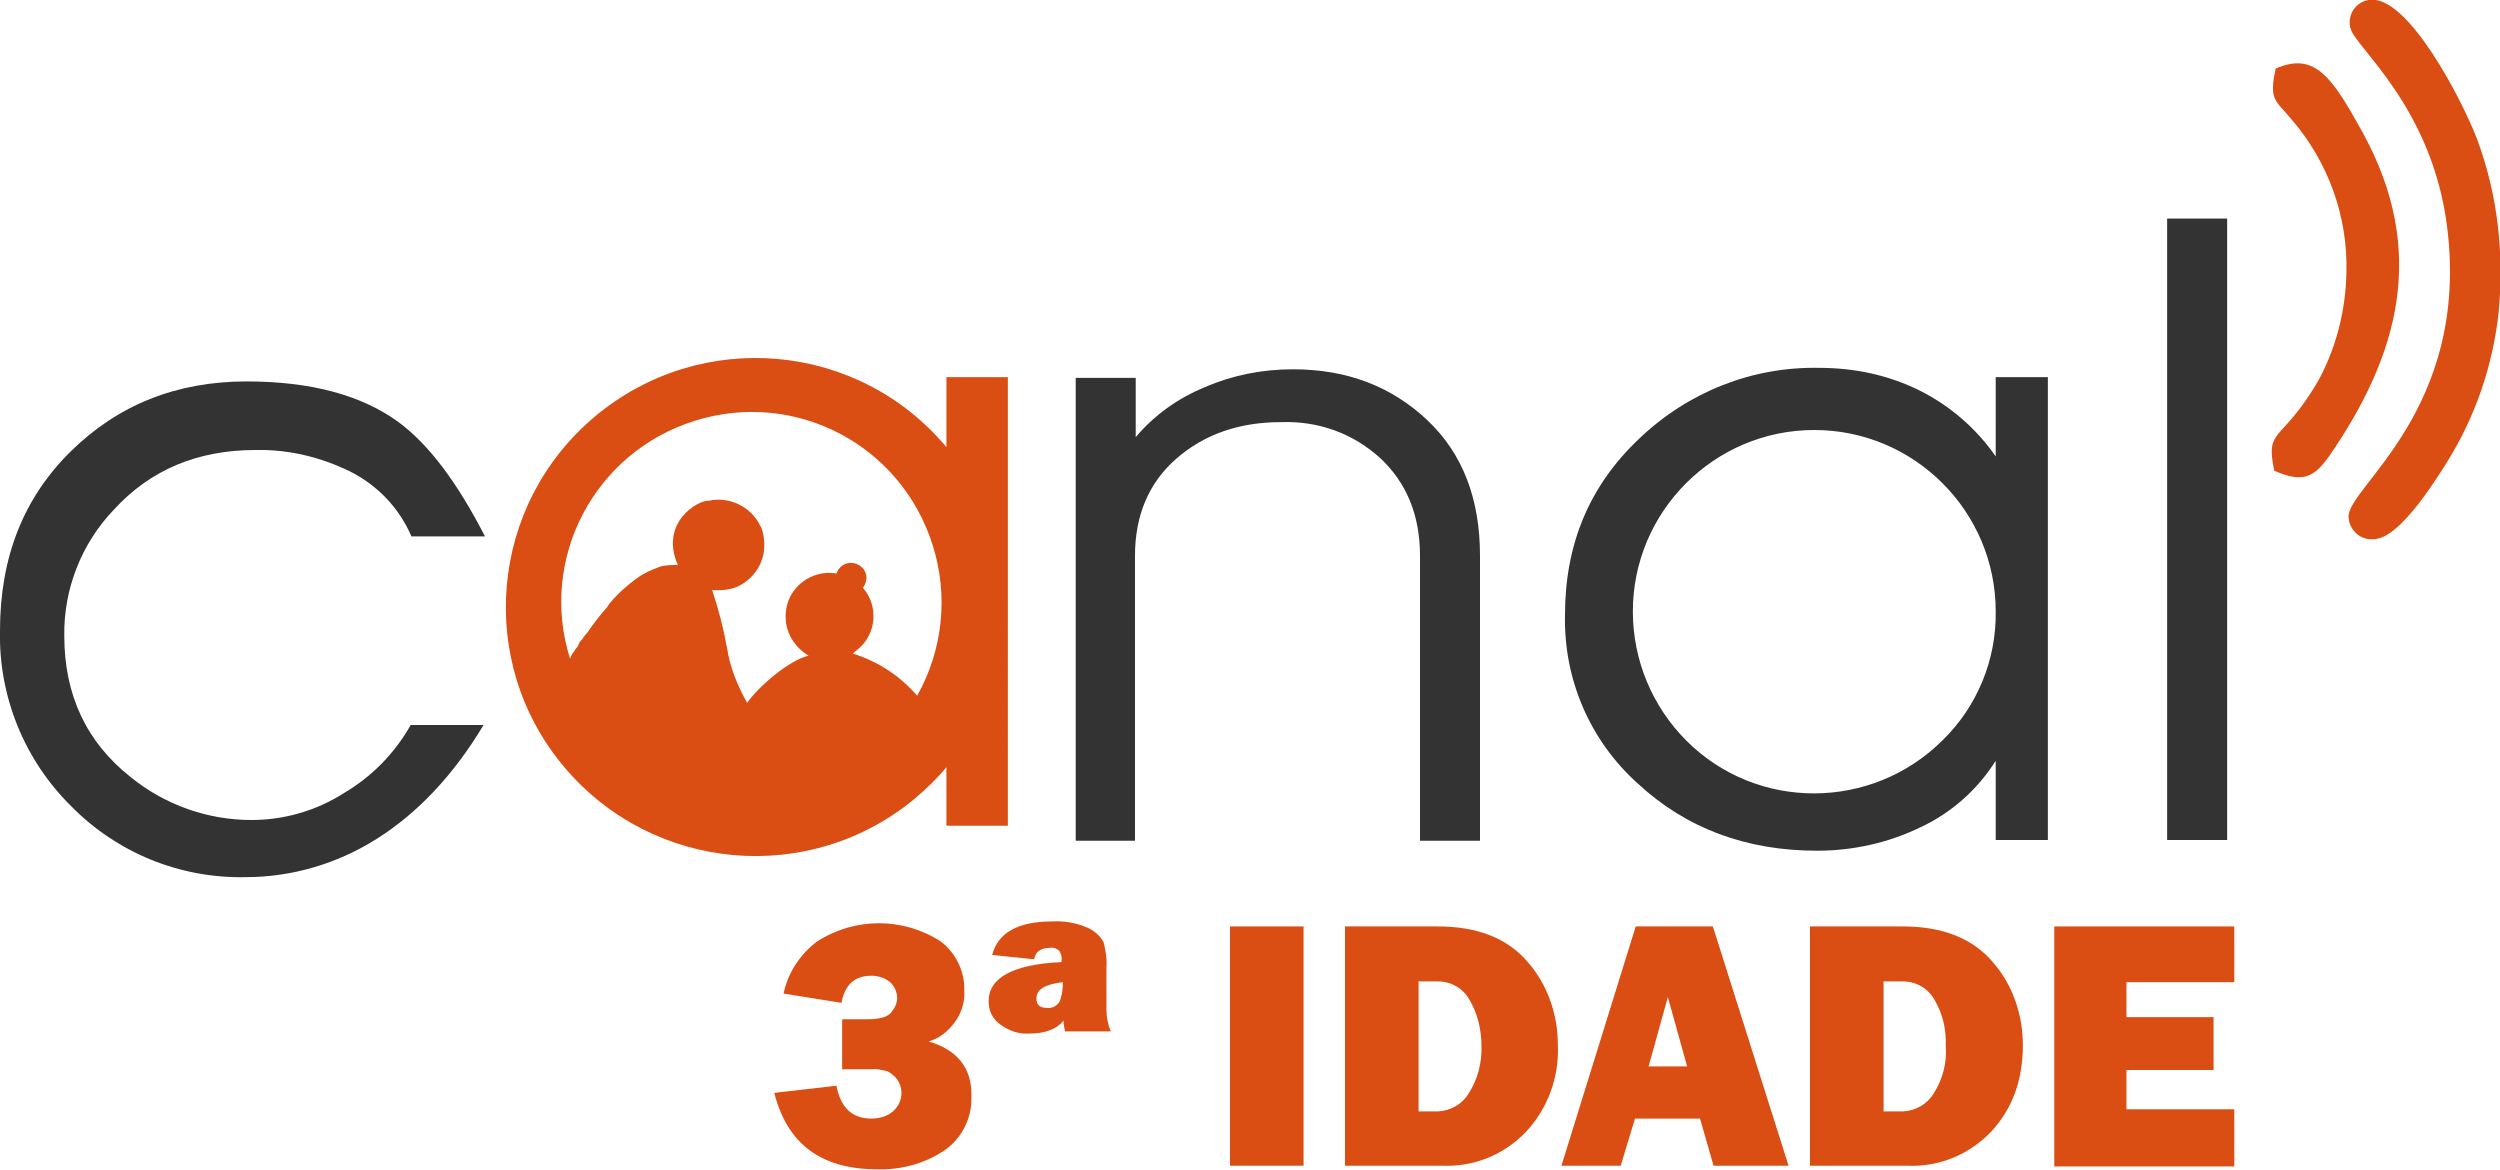 <?xml version="1.0" encoding="utf-8"?>
<!-- Generator: Adobe Illustrator 26.0.2, SVG Export Plug-In . SVG Version: 6.00 Build 0)  -->
<svg version="1.1" id="Camada_1" xmlns="http://www.w3.org/2000/svg" xmlns:xlink="http://www.w3.org/1999/xlink" x="0px" y="0px"
	 viewBox="0 0 350 163.8" style="enable-background:new 0 0 350 163.8;" xml:space="preserve">
<style type="text/css">
	.st0{fill:none;}
	.st1{fill:#DB4E13;}
	.st2{fill:#333333;}
</style>
<path class="st0" d="M254,60.1c-14-0.1-25.3,11.2-25.4,25.2c0,0.1,0,0.2,0,0.3c0,14,11.4,25.4,25.4,25.4s25.4-11.4,25.4-25.4
	c0,0,0,0,0,0c0.1-14-11.2-25.4-25.2-25.5C254.1,60.1,254.1,60.1,254,60.1z"/>
<polygon class="st0" points="230.8,149.3 236.1,149.3 233.5,139.6 "/>
<path class="st0" d="M201.3,137.3h-2.7v18.2h2.7c1.8,0,3.4-1,4.3-2.5c1.3-2,1.9-4.4,1.8-6.8c0.1-2.2-0.5-4.4-1.6-6.3
	C204.9,138.3,203.2,137.3,201.3,137.3z"/>
<path class="st0" d="M145.1,139.8c0,0.9,0.5,1.3,1.4,1.3c0.7,0.1,1.4-0.2,1.8-0.8c0.4-0.9,0.5-1.9,0.4-2.9
	C146.3,137.7,145.1,138.5,145.1,139.8z"/>
<path class="st0" d="M266.4,137.3h-2.7v18.2h2.7c1.8,0,3.4-1,4.3-2.5c1.3-2,1.9-4.4,1.8-6.8c0.1-2.2-0.5-4.4-1.5-6.3
	C270,138.3,268.3,137.3,266.4,137.3z"/>
<path class="st1" d="M346.8,19.5c-2-5.3-9.8-20.5-15.2-19.5c-1.8,0.3-2.9,2-2.6,3.7c0,0.1,0,0.2,0.1,0.3
	c0.5,2.5,11.4,10.9,13.5,27.8c3.2,25.7-14.1,36.5-13.8,40.6c0.1,1.8,1.6,3.2,3.4,3.1c0.2,0,0.4,0,0.7-0.1c3.4-0.7,8-8,9.8-10.9
	c3.9-6.3,6.3-13.4,7.1-20.7C350.6,35.6,349.7,27.3,346.8,19.5z"/>
<path class="st1" d="M330.8,18.6c-4.3-7.8-6.7-11.4-12.2-9c-1,4.5,0,4.4,2.2,7.1c5.1,5.9,7.9,13.5,7.7,21.4
	c-0.1,5.3-1.4,10.6-4,15.3c-5.1,8.7-7.4,6.4-6.1,12.5c4.1,1.8,5.6,0.9,7.8-2.2C335.8,49.7,339.9,35.2,330.8,18.6z"/>
<path class="st1" d="M266.4,129.7h-13v33.5H267c4.4,0.2,8.6-1.5,11.7-4.7c3-3.2,4.5-7.2,4.5-12.2c0-4.2-1.4-8.4-4.2-11.6
	C276.2,131.4,272,129.7,266.4,129.7z M270.7,153.1c-0.9,1.5-2.5,2.4-4.3,2.5h-2.7v-18.2h2.7c1.9,0,3.6,1,4.5,2.7
	c1.1,1.9,1.6,4.1,1.5,6.3C272.6,148.7,272,151.1,270.7,153.1z"/>
<path class="st1" d="M130,145.8c1.5-0.4,2.7-1.4,3.6-2.6c1-1.3,1.5-2.9,1.4-4.5c0.1-2.7-1.2-5.3-3.3-6.9c-5.3-3.4-12-3.4-17.3,0
	c-2.4,1.8-4.1,4.4-4.7,7.3l8.1,1.3c0.5-2.6,1.9-3.8,4.2-3.8c0.9,0,1.9,0.3,2.6,0.9c0.6,0.5,1,1.4,1,2.2c0,0.7-0.3,1.4-0.8,2
	c-0.5,0.7-1.7,1-3.5,1h-3.4v7h4c0.8-0.1,1.7,0.1,2.4,0.3c0.5,0.3,1,0.7,1.3,1.1c0.4,0.6,0.6,1.2,0.6,1.9c0,1-0.4,1.9-1.2,2.6
	c-0.8,0.7-1.9,1-3,1c-2.7,0-4.3-1.5-4.9-4.6l-8.7,1c1.8,7.1,6.5,10.7,14.4,10.7c3.4,0.1,6.7-0.8,9.5-2.7c2.4-1.7,3.8-4.5,3.7-7.5
	C136.1,149.6,134.1,147,130,145.8z"/>
<path class="st1" d="M154.9,135.5c0.1-1.2-0.1-2.4-0.4-3.6c-0.5-0.9-1.3-1.6-2.2-2c-1.6-0.7-3.3-1-5-0.9c-4.8,0-7.6,1.6-8.4,4.7
	l5.9,0.6c0,0,0-0.1,0-0.1c0.2-1,1-1.5,2.2-1.5c0.5-0.1,0.9,0.1,1.3,0.4c0.3,0.5,0.4,1,0.3,1.6c-6.8,0.3-10.2,2.2-10.2,5.5
	c0,1.3,0.6,2.5,1.6,3.2c1.2,0.9,2.6,1.4,4.1,1.3c2.2,0,3.8-0.6,4.8-1.8c0,0.5,0.1,1,0.2,1.5h6.4c-0.4-1-0.6-2-0.6-3.1L154.9,135.5z
	 M148.3,140.3c-0.4,0.6-1.1,0.9-1.8,0.8c-0.9,0-1.4-0.4-1.4-1.3c0-1.3,1.2-2,3.7-2.3C148.8,138.4,148.7,139.4,148.3,140.3
	L148.3,140.3z"/>
<path class="st1" d="M201.3,129.7h-13v33.5h13.6c4.4,0.2,8.6-1.5,11.7-4.7c3.1-3.3,4.7-7.7,4.5-12.2c0-4.2-1.4-8.4-4.2-11.6
	C211.1,131.4,206.9,129.7,201.3,129.7z M205.6,153.1c-0.9,1.5-2.5,2.4-4.3,2.5h-2.7v-18.2h2.7c1.9,0,3.6,1,4.5,2.7
	c1.1,1.9,1.6,4.1,1.6,6.3C207.5,148.7,206.9,151.1,205.6,153.1L205.6,153.1z"/>
<path class="st1" d="M229,129.7l-10.4,33.5h8.3l2-6.6h9.1l1.9,6.6h10.5l-10.6-33.5L229,129.7z M230.8,149.3l2.7-9.7l2.7,9.7H230.8z"
	/>
<polygon class="st1" points="287.6,163.3 312.8,163.3 312.8,155.3 297.7,155.3 297.7,149.8 309.9,149.8 309.9,142.4 297.7,142.4 
	297.7,137.5 312.8,137.5 312.8,129.7 287.6,129.7 "/>
<rect x="172.2" y="129.7" class="st1" width="10.3" height="33.5"/>
<path class="st2" d="M279.4,63.9c-2.7-3.9-6.4-7.1-10.6-9.2c-4.4-2.2-9.2-3.2-14.1-3.2c-9.4-0.2-18.4,3.4-25.2,9.9
	c-7,6.6-10.4,14.8-10.4,24.7c-0.2,9,3.5,17.6,10.2,23.6c6.8,6.3,15.2,9.4,25.1,9.4c5,0,10-1.1,14.5-3.3c4.3-2,8-5.3,10.5-9.3v11.1
	h7.3V52.8h-7.3L279.4,63.9z M272,103.6c-9.9,9.9-26,10-35.9,0.1c-4.8-4.8-7.5-11.3-7.5-18.1c0-14,11.4-25.4,25.4-25.4
	c14,0,25.4,11.4,25.4,25.4C279.5,92.4,276.8,98.9,272,103.6z"/>
<rect x="303.4" y="30.6" class="st2" width="8.4" height="87"/>
<path class="st2" d="M193.3,64.2c3.6,3.4,5.5,7.9,5.5,13.6v39.9h8.4V77.8c0-7.9-2.4-14.3-7.4-19s-11.2-7.1-18.8-7.1
	c-4.2,0-8.4,0.8-12.3,2.5c-3.7,1.5-7.1,3.9-9.7,7v-8.3h-8.4v64.8h8.3V77.8c0-5.6,1.9-10.2,5.8-13.6c3.9-3.4,8.8-5.1,14.6-5.1
	C184.6,58.9,189.5,60.7,193.3,64.2z"/>
<path class="st2" d="M35.8,63c4.6-0.1,9.1,1,13.2,3c3.8,1.9,6.9,5.1,8.6,9.1h10.3c-3.9-7.6-7.9-12.9-12.1-16
	c-5.2-3.8-12.3-5.7-21.3-5.7c-9.8,0-18,3.3-24.6,9.8S0,78,0,88.3c-0.2,9.2,3.4,18.1,10,24.6c6.4,6.5,15.2,10.1,24.4,9.9
	c6.5,0,12.9-1.9,18.4-5.4c5.7-3.6,10.7-8.9,14.9-15.9H57.5c-2.2,3.9-5.4,7.2-9.3,9.5c-3.9,2.5-8.4,3.8-13,3.8
	c-6.1,0-12.1-2.1-16.9-6C12.1,103.9,9,97.3,9,89c-0.1-6.5,2.4-12.9,6.9-17.6C21,65.8,27.6,63,35.8,63z"/>
<path class="st1" d="M136.1,52.8h-3.6v9.8c-12.4-14.8-34.4-16.7-49.2-4.3S66.6,92.7,79,107.4s34.4,16.7,49.2,4.3
	c1.5-1.3,3-2.7,4.3-4.3v8.2h8.6V52.8H136.1z M101.8,90.8c-0.5-2.8-1.2-5.5-2.1-8.2c1.2,0.1,2.5,0,3.6-0.5c1.9-0.9,3.2-2.6,3.6-4.6
	c0.2-1.2,0.1-2.5-0.3-3.6c-0.2-0.3-0.3-0.6-0.5-0.9c-1.3-2.1-3.8-3.3-6.3-3c-0.2,0-0.3,0.1-0.5,0.1c0,0,0,0-0.1,0
	c-1.5-0.1-6.9,3.1-4.3,9c-0.8,0-1.6,0-2.4,0.2c-0.8,0.3-1.6,0.6-2.3,1C88.8,81,85.7,83.7,85,85c-1,1.1-1.9,2.3-2.8,3.6
	c-0.3,0.3-0.5,0.6-0.7,0.9c-0.3,0.3-0.5,0.6-0.6,1c-0.2,0.2-0.4,0.4-0.5,0.7c-0.2,0.1-0.4,0.5-0.5,0.8l-0.1,0.2
	c-4.4-14,3.4-28.9,17.5-33.3s28.9,3.4,33.3,17.5c2.2,7,1.4,14.6-2.2,21c-2.4-2.8-5.5-4.8-9-5.9c0.2-0.2,0.5-0.4,0.7-0.6
	c2.6-2.1,2.9-6,0.8-8.5c0,0-0.1-0.1-0.1-0.1c0.3-0.4,0.5-0.9,0.5-1.4c0-1.2-1-2.1-2.2-2.1c-0.9,0-1.7,0.6-2,1.5
	c-0.4-0.1-0.9-0.1-1.3-0.1c-3.4,0.2-6,3-5.8,6.4c0,0.9,0.3,1.8,0.7,2.6c0.6,1.1,1.5,2,2.5,2.6c-2.7,0.6-7,4.3-8.6,6.6
	C103.2,95.9,102.2,93.4,101.8,90.8z"/>
</svg>
